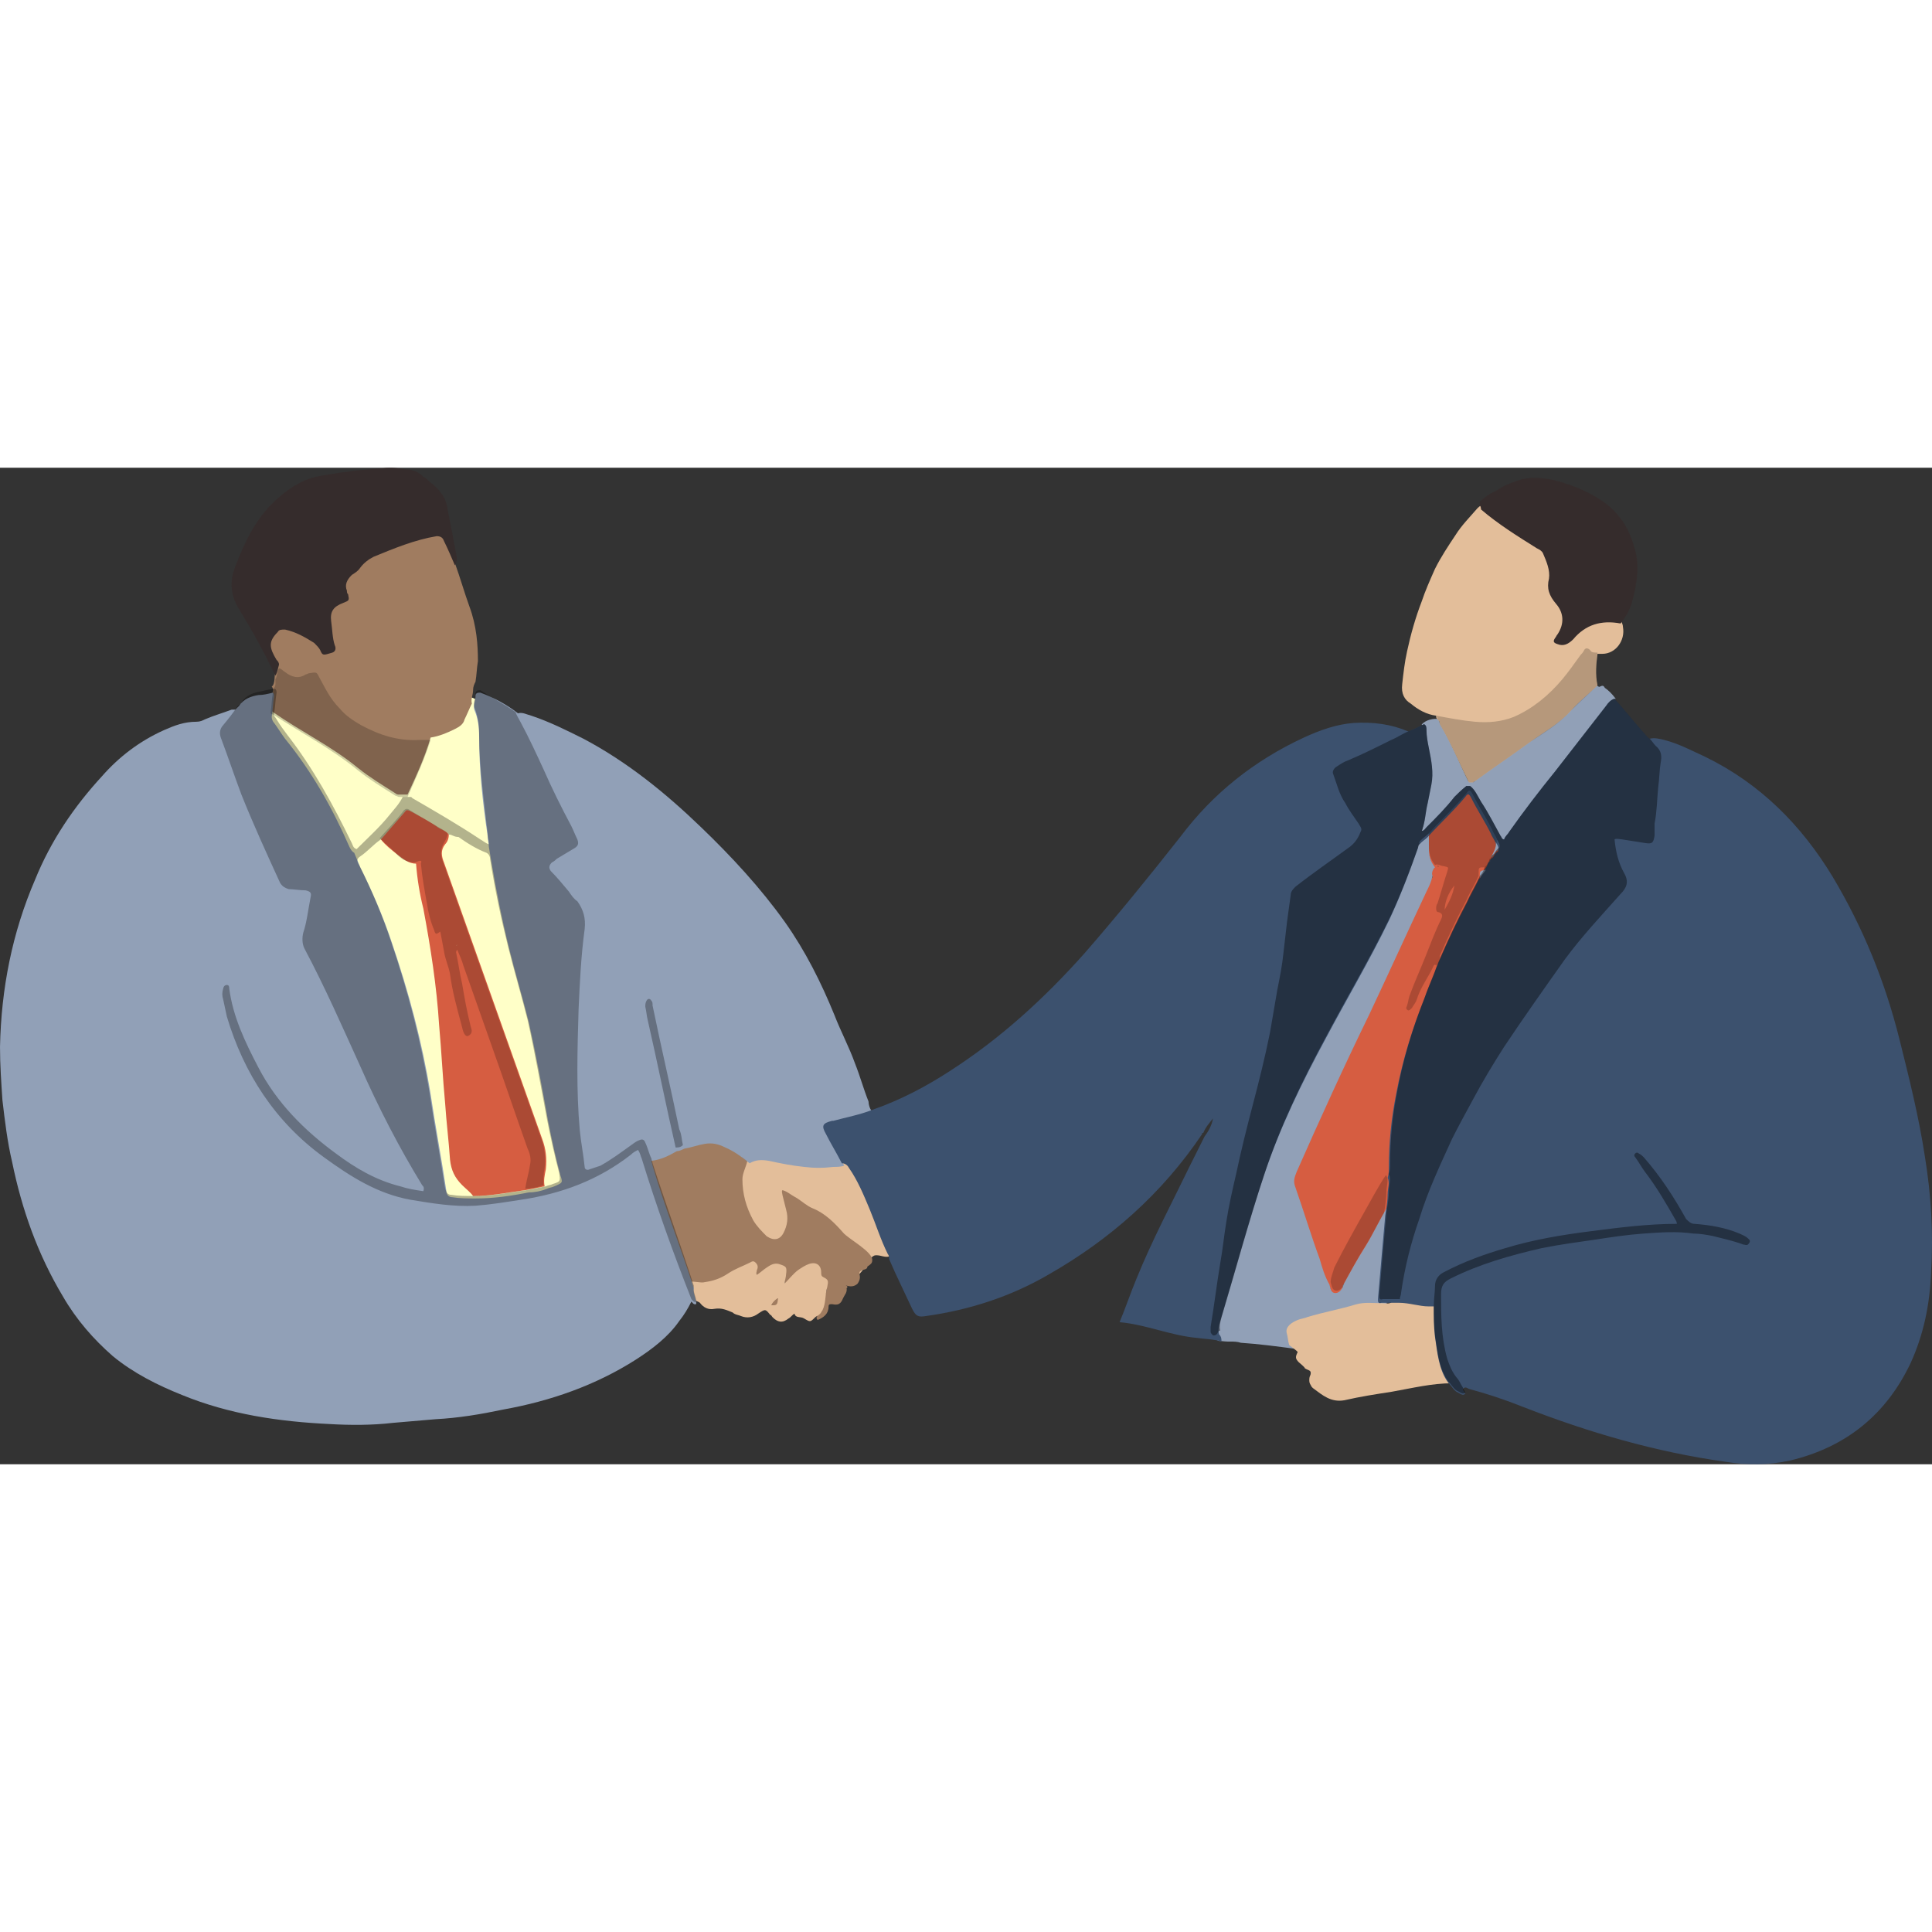 <svg preserveAspectRatio="xMidYMid meet" data-bbox="20.4 58.859 159.277 82.155" xmlns="http://www.w3.org/2000/svg" width="200" height="200" viewBox="20.4 58.859 159.277 82.155" data-type="color" role="presentation" aria-hidden="true" aria-label="">
    <rect x="20.4" y="58.859" width="159.277" height="82.155" fill="#333333" stroke="none"/>
    <g>
        <path fill="#FFFFC8" d="M41.8 79l1.8-1.1 9.9 7.8s3.2-8.3 3.5-8.5 2.8.8 2.8.8l7.8 40.2-5.7 1.9H56L41.8 79z" data-color="1"></path>
        <path fill="#91A0B7" d="M153.6 77.9c-.3.1-.5.3-.7.6l-4.2 5.4c-1.3 1.6-2.6 3.3-3.8 5-.1.2-.328.504-.428.804-.2 0-.249-.179-.349-.279-.5-.9-1.109-1.96-1.709-2.86-.3-.5-.786-1.2-1.186-1.5.1 0 .214-.523.314-.523 1.5-1.1 3.105-1.97 4.605-3.07 1.1-.8 2.523-1.621 3.523-2.721.7-.8 1.533-1.253 2.233-1.953.1-.1.298.203.398.103.2-.1.3-.1.4.1.299.199.599.499.899.899z" data-color="2"></path>
        <path fill="#91A0B7" d="M139.169 80.042c.9 1.5 1.572 3.249 2.372 4.849-.4.3-.781.747-1.081 1.047-.7.9-1.363 1.677-2.163 2.477-.1.1-.533.523-.733.523.3-.7.219-1.886.419-2.686.1-.5.249-.965.349-1.465.2-1-.009-1.86-.209-2.86-.1-.5-.244-1-.244-1.5 0-.2-.079-.284-.279-.384.3-.4 1.03-.553 1.43-.453 0-.002.039.352.139.452z" data-color="2"></path>
        <path fill="#D65D41" d="M144.158 90.402c-.1-.3-.658-1.202-.858-1.502-.5-1-1.1-1.9-1.6-2.9-.2-.4-.3-.4-.5-.1-1 1.1-2 2.2-3.1 3.3v1c.1.6.2 1.1.5 1.6v.1c-.2.2-.2.4-.1.7-.2.4-.526.756-.726 1.256-1.6 3.4-3.005 6.642-4.605 9.942-2 4.3-4 8.612-6 13.012-.2.4-.309 1-.209 1.5.7 1.9 1.358 3.965 2.058 5.965.2.7.582 1.326.982 2.026.1.3.1.6.5.7.3 0 .4-.3.6-.5v-.1c.6-1.1 1.3-2.2 1.9-3.3.5-.8 1.483-2.77 1.983-3.57.1-.6.06-.188.06-.788 0-.4.2-.9 0-1.3l.009-.353c.1-.3.091-.247.091-.547 0-2 .277-3.977.677-5.977.5-2.7 1.058-5.005 2.058-7.605.3-.9.572-1.647.872-2.547 0 0 .24-.109.14-.209 0 0 4.621-8.542 4.5-8.826.3-.6.868-.477.768-.977zM138.9 91.7h.1c0 .1-.1 0-.1 0z" data-color="3"></path>
        <path fill="#E3BE9A" d="M90.3 125.9c-.2 0-.4-.1-.5-.3-.2-.2-.2-.4 0-.5s.3-.3.5-.5.3-.4.3-.7v-.6c.1-.7-.618-.497-1.018-.997-.7-.8-1.355-1.571-2.355-1.971-.5-.2-.891-.642-1.291-.942-.3-.2-.363-.522-.763-.622-.2.1-.1.3 0 .4l.3 1.2c.1.7 0 1.3-.2 1.9-.3.6-1.197.57-1.797.07-.4-.3-1.34-.93-1.64-1.43-.6-1-.658-2.847-.558-4.047 0-.5.82-.661.92-1.161.5-.3 1-.3 1.6-.2.9.2 1.9.4 2.9.5.8.1 1.6.1 2.4 0 .3 0 .6 0 .9-.1.3 0 .5.2.6.4.7 1 1.2 2.2 1.7 3.4.5 1.2.9 2.5 1.5 3.7.1.1.1.3.1.4-.5.3-.9-.1-1.4 0-.3.1-.7.7-.9 1.1-.398.6-.798.8-1.298 1z" data-color="4"></path>
        <path fill="#A07C60" d="M77.407 126.316c-1.1-3.4-2.4-6.7-3.4-10.1 0-.1-.1-.3-.1-.4.8-.1 1.4-.4 2.1-.8.2 0 .4-.1.6-.2.6-.1 1.1-.3 1.7-.4s1.1 0 1.7.3c.7.3 1.4.8 2 1.3-.1.5-.4 1-.4 1.5 0 1.2.3 2.3.9 3.4.3.5.7.9 1.1 1.3.6.4 1.1.3 1.4-.3.3-.6.4-1.2.2-1.9l-.3-1.2c0-.1-.1-.3 0-.4.4.1.7.4 1.1.6.5.3.9.7 1.4.9 1 .4 1.8 1.2 2.5 2 .4.5 2.5 1.6 2.4 2.3 0 .2-.1.3-.4.5 0 .3-.4.2-.6.4-.2.2.2.4-.2 1-.5.5-1.2 0-.9.2.2.1-.2.3 0 .2 0 .4-.1.4-.3.8-.2.5-.4.6-.9.5-.2 0-.3 0-.3.2 0 .6-.4.9-.9 1.1-.2-.2 0-.3 0-.4.3-.6.5-1.3.7-1.9.1-.4 0-.6-.3-.8-.2-.1-.2-.2-.2-.4.1-.6-.4-.9-1-.7-.3.1-.6.3-.9.5-.4.3-.7.7-1.1 1.1.1-.3.1-.5.1-.7.1-.6 0-.7-.6-.9-.4-.1-.7.1-1 .3-.3.2-.5.4-.8.6-.2-.2-.1-.3 0-.4 0-.2.1-.4-.1-.6-.2-.1-.4 0-.5 0-.6.2-1.2.5-1.8.9-.6.4-1.2.6-1.9.7-.4-.2-.7-.2-1-.1z" data-color="5"></path>
        <path fill="#91A0B7" d="M138.7 91.8c-.4-.5-.5-1-.5-1.6v-1c-.2.2-.5.4-.7.6 0 .1-.289.153-.389.253-.7 2-1.267 3.895-2.267 5.895-1.6 3.3-3.502 6.463-5.302 9.663-2 3.6-3.863 7.402-5.163 11.302-1.4 4-2.428 7.86-3.628 11.86-.1.3-.105.821-.105 1.221.2.1.14.637.14.837.1 0 .614.068.814.068h.2c.3 0 .6 0 .9.1 1.5.1 3 .3 4.5.5.1-.1.1-.2 0-.3-.2-.3-.2-.6-.3-.9-.2-.5-.1-.7.4-.9.2-.1.4-.2.6-.2 1.3-.4 2.7-.7 4-1.1.7-.2 1.4-.3 2.1-.3.3 0 .5.1.8-.1-.2 0-.244-.251-.444-.251-.3 0-.209-.009-.209-.209.1-1.2.179-2.319.279-3.419s.284-2.981.384-4.081c-.5.8-1.309 2.461-1.809 3.261-.7 1.1-1.3 2.2-1.9 3.3v.1c-.1.2-.3.5-.6.5-.4 0-.4-.4-.5-.7-.4-.7-.6-1.4-.8-2.1-.7-1.9-1.3-3.9-2-5.9-.2-.5-.1-.8.1-1.3 1.9-4.3 3.9-8.7 6-13 1.6-3.4 3.1-6.7 4.7-10.1.2-.4.4-.8.5-1.3-.101-.2-.001-.5.199-.7z" data-color="2"></path>
        <path fill="#E3BE9A" d="M138.84 130.435c-.1-.8-.1-1.7-.1-2.5h-.4c-.8-.1-1.6-.4-2.5-.3h-.7c-.2.2-.5.1-.8.1-.7 0-1.447-.103-2.147.097-1.3.4-2.712.647-4.012 1.047-.2.1-.602.144-.802.244-.5.2-1.007.547-.907 1.047.1.3.109.712.209 1.012.1.1.698.493.698.593-.2.4-.195.537.105.837.1.1.488.388.488.488.3.2.568.135.468.535-.1.2-.1.3-.1.5s.1.3.2.5l.1.1c.8.6 1.5 1.2 2.6 1 1.3-.3 2.6-.5 3.9-.7 1.7-.3 3.3-.7 5-.7-1-1.2-1.2-2.6-1.3-3.9z" data-color="4"></path>
        <path fill="#A07C60" d="M59.1 70.3c-.4-1.1-.775-2.414-1.175-3.514-.3-.7-.223-1.388-.523-1.988-.1-.3-.781-.872-1.081-.872-1.8.3-3.567 1.149-5.267 1.849-.4.2-6.251 5.816-7.151 5.616-.3 0-1.016.358-1.116.558l-.349.453c-.8.8-.216 1.233.384 2.233.1.1.209.114.209.314.1 0 .27.433.07.733-.1.3 0 1.019-.3 1.219.1.1.1.2.1.3-.1.6-.1 1.1-.2 1.7.1 0 .1 0 .2.1 2.3 1.6 4.8 2.8 7 4.6 1 .8 2 1.4 3.1 2.1.1.1.2.1.3.1h.7c.7-1.5 1.4-3 1.9-4.7.7-.1 1.4-.4 2-.7.4-.2.7-.4.8-.8.2-.4.4-.9.6-1.3-.1-.4.1-.7.1-1.1 0-.3.1-.5.2-.7.1-.6.1-1.1.2-1.7C59.8 73.5 59.7 71.9 59.1 70.3z" data-color="5"></path>
        <path fill="#E3BE9A" d="M154.2 72c0-.2-.1-.4-.2-.6-1.5-.2-2.8.1-3.9 1.3-.3.4-.7.6-1.3.4-.3-.1.042-.049.242-.349 0-.1.074-.353.174-.453.6-.9.084-1.798-.516-2.497-.5-.6-.491-1.137-.391-2.037.1-.7-.409-1.463-.709-2.163-.1-.2-.3-.3-.5-.4-1.6-.9-3.2-1.9-4.6-3.2-.1 0-.2.1-.3.2-.6.7-1.3 1.4-1.8 2.2-.6.9-1.2 1.8-1.7 2.8-.4.9-.8 1.8-1.1 2.7-.5 1.3-.9 2.7-1.2 4.1-.2.9-.3 1.8-.4 2.7-.1.8.2 1.3.7 1.6.6.5 1.3.9 2.1 1l1.8.3-1.8-.3c0 .1 0 .2.1.3l.1.1c.1.1.1.2.1.3.9 1.5 1.6 3.2 2.4 4.8h.3c.1 0 .1-.1.2-.1 1.5-1.1 3-2.1 4.5-3.2 1.1-.8 2.4-1.5 3.4-2.6.7-.8 1.5-1.4 2.2-2.1-.2-.9-.1-1.8 0-2.6h.4c1.1-.001 1.9-1.101 1.7-2.201z" data-color="4"></path>
        <path fill="#E3BE9A" d="M77.251 125.983c.3-.1.949.117 1.249.017.7-.1 1.3-.3 1.9-.7.6-.4 1.2-.6 1.8-.9.2-.1.3-.2.5 0s.2.4.1.6c0 .1-.1.3 0 .4.3-.2.5-.4.8-.6s.6-.4 1-.3c.6.2.7.2.6.9 0 .2-.1.4-.1.7.4-.4.7-.8 1.1-1.1.3-.2.6-.4.9-.5.6-.2 1 .1 1 .7 0 .2 0 .3.2.4.4.2.4.3.3.8-.2.7-.096 1.321-.396 1.921-.1.1-.07.209-.304.379-.1.1-.2.1-.3.2-.4.4-.4.4-.9.1-.3-.2-.7 0-.8-.4-.2.1-.3.3-.5.4-.5.4-.9.3-1.3-.1-.1-.1-.1-.2-.2-.2-.4-.5-.4-.5-1-.1-.4.3-.9.4-1.4.2-.2-.1-.5-.1-.7-.3-.5-.2-.9-.4-1.5-.3-.5.1-.9-.1-1.2-.5-.1-.1-.54-.221-.64-.321 0-.3-.309-.896-.209-1.396zM84.4 127.5c-.1.1-.3.2-.4.4.4-.1.4-.1.4-.4z" data-color="4"></path>
        <path fill="#352C2C" d="M155.1 65.3c-.4-1.4-1.1-2.5-2.2-3.4-1.3-1-2.8-1.6-4.3-2-.9-.2-1.8-.3-2.7-.1-.6.2-1.3.4-1.9.8-.3.2-.6.3-.9.5-.1.1-.3.2-.4.3-.1.1-.3.2-.3.3v.1c0 .2.1.3.1.5 1.4 1.2 3 2.2 4.6 3.2.2.1.4.2.5.4.3.7.6 1.4.5 2.1-.2.8 0 1.4.6 2.1s.7 1.6.1 2.5c-.1.1-.1.2-.2.3-.2.3-.1.4.2.5.5.2.9 0 1.3-.4 1-1.2 2.3-1.6 3.9-1.3.4-.5.7-1 .9-1.6.5-1.8.7-3.3.2-4.8z" data-color="6"></path>
        <path fill="#91A0B7" d="M89.116 112.89h.1c1.1-.3 2.1-.5 3.2-.9-.3-.1-.416-.69-.416-.89-.4-1-.7-2.1-1.1-3.1-.5-1.4-1.2-2.7-1.7-4-1.1-2.7-2.4-5.3-4.1-7.7-2-2.8-4.4-5.4-6.9-7.8-2.9-2.8-6.1-5.4-9.7-7.3-1.4-.7-2.8-1.4-4.3-1.9-.4-.1-.7-.3-1.1-.2-.9-.7-2-1.3-3.1-1.7-.2 0-.4 0-.4.3 0 .4-.2.7-.1 1.1.3.7.4 1.4.4 2.2 0 2.8.3 5.5.7 8.2 0 .3.1.6.1.9l.2 1.2c.4 2.4.9 4.9 1.5 7.3.5 2 1.1 4 1.6 6 .6 2.7 1.1 5.4 1.6 8.2.3 1.5.6 2.9 1 4.4.2.6.2.6-.5.9-.2.1-.4.1-.6.2-.5.2-1 .3-1.5.3-1.5.3-2.9.5-4.4.5-.6 0-1.3 0-1.9-.1-.3 0-.5-.2-.5-.5-.4-2.7-.9-5.3-1.3-8-.7-4.3-1.8-8.4-3.2-12.5-.7-2.1-1.6-4.2-2.6-6.2l-.5-1.2c-.2-.1-.3-.3-.4-.5-1.4-3.2-3.1-6.2-5.3-8.9-.3-.4-.6-.9-.9-1.3-.1-.1-.2-.3-.2-.5.1-.6.1-1.2.2-1.7 0-.1 0-.2-.1-.3-.4.1-.8.2-1.2.2-.6.1-1.2.3-1.6.9l-.3.3h-.3c-.8.3-1.5.5-2.2.8-.2.1-.4.2-.7.2-1 0-1.8.3-2.7.7-2 .9-3.7 2.2-5.1 3.8-2.3 2.5-4.2 5.3-5.5 8.5-1.9 4.4-2.8 9-2.9 13.8 0 1.5.1 2.9.2 4.4.2 1.7.4 3.4.8 5.1.8 3.9 2.1 7.6 4.2 11.1 1.1 1.9 2.5 3.5 4.1 4.9 1.7 1.4 3.7 2.4 5.7 3.2 3.9 1.6 8 2.2 12.2 2.4 1.7.1 3.5.1 5.2-.1 1.2-.1 2.3-.2 3.5-.3 1.9-.1 3.7-.4 5.6-.8 3.9-.7 7.6-2 10.9-4.1 1.4-.9 2.7-1.9 3.6-3.2.4-.5.7-1 1-1.6.1.1.2.3.4.2 0-.5-.3-.9-.2-1.3-1.1-3.4-2.4-6.7-3.4-10.1 0-.1-.1-.3-.1-.4.8-.1 1.4-.4 2.1-.8.2 0 .4-.1.6-.2 0-.1-.1-.2-.1-.2 0 .1 0 .2.1.2.6-.1 1.1-.3 1.7-.4s1.1 0 1.7.3c.7.3 1.4.8 2 1.3.5-.3 1-.3 1.6-.2.9.2 1.9.4 2.9.5.8.1 1.6.1 2.4 0 .3 0 .6 0 .9-.1-.4-.8-.9-1.6-1.3-2.4-.6-1-.384-1.01.416-1.11z" data-color="2"></path>
        <path fill="#D65D41" d="M65.1 114.2L57 91.4c-.2-.5-.3-1 .1-1.5.2-.2.3-.5.3-.8-.2-.3-.6-.4-.9-.6-.7-.5-1.5-.9-2.2-1.3-.2-.1-.4-.2-.5 0-.7.8-1.3 1.5-2 2.3.4.5.8.8 1.3 1.2.5.4 1 .8 1.6.8.1 1.3.3 2.5.6 3.7.6 3.2 1.1 6.4 1.3 9.6.2 2.2.3 4.4.5 6.5.1 1.5.3 3.1.4 4.6.1.9.4 1.5 1 2.1.3.3.7.6.9.9 1.5 0 2.9-.3 4.4-.5.1-.5.1-.5 0 0l1.5-.3c-.1-.5 0-.9.1-1.4.1-.9 0-1.7-.3-2.5zm-7-16s0 .1 0 0c0 .1 0 .1 0 0-.1.1-.1 0 0 0z" data-color="3"></path>
        <path fill="#3C516E" d="M179.1 115.7c-.5-3.3-1.3-6.5-2.1-9.7-1.2-4.8-3-9.2-5.5-13.4-2.6-4.3-6-7.7-10.5-9.9-1.1-.5-2.2-1.1-3.4-1.4-.4-.1-.8-.2-1.2-.1-.2-.1-.3-.3-.5-.5-.8-.9-1.6-1.9-2.4-2.8-.3.1-.5.3-.7.6l-4.2 5.4c-1.3 1.6-2.6 3.3-3.8 5-.1.2-.3.3-.4.6-.2 0-.2-.2-.3-.3-.5-.9-1-1.9-1.6-2.8-.3-.5-.5-1-.9-1.3h-.3c-.4.3-.7.6-1 .9-.7.9-1.5 1.7-2.3 2.5-.1.1-.2.3-.4.3.3-.7.3-1.5.5-2.3l.3-1.5c.2-1 0-2-.2-3-.1-.5-.2-1-.2-1.5 0-.2 0-.4-.2-.5-.4.2-.8.4-1.3.6-.3.2-.6.3-.9.5.3-.2.6-.3.9-.5-1.4-.6-2.9-.8-4.5-.7-1.4.1-2.8.6-4.1 1.2-4.1 1.9-7.5 4.6-10.2 8.2-2.6 3.3-5.2 6.5-7.9 9.6-3.3 3.7-6.9 7-11.1 9.7-2 1.3-4.1 2.4-6.4 3.2-1 .4-2.1.6-3.2.9H89c-.8.2-.9.4-.5 1.1.4.8.9 1.6 1.3 2.4.3 0 .5.2.6.4.7 1 1.2 2.2 1.7 3.4.5 1.2.9 2.5 1.5 3.7.1.1.1.3.1.4.6 1.4 1.3 2.8 1.9 4.1.3.6.5.7 1.1.6 3.6-.5 7-1.6 10.1-3.4 5.1-2.9 9.4-6.7 12.7-11.6 0-.1 0-.1.1-.1.2-.5.5-.8.8-1.2-.1.6-.4 1.1-.7 1.5l-1.2 2.4c-1.5 3.1-3.1 6.1-4.4 9.3-.5 1.2-.9 2.4-1.4 3.6 2.2.2 4.2 1.1 6.4 1.3.7.1 1.4.1 2 .3 0-.2 0-.4-.2-.6-.1-.4 0-.7.1-1.1 1.2-4 2.3-8.1 3.6-12 1.3-3.9 3.1-7.6 5.1-11.3 1.7-3.2 3.6-6.4 5.2-9.7.9-1.9 1.7-4 2.4-6 0-.1 0-.2.1-.3.2-.2.5-.4.7-.6 1-1.1 2.1-2.1 3.1-3.3.2-.3.3-.3.5.1.5 1 1.1 1.9 1.6 2.9.1.3.3.5.4.8.1.2.3.4.2.7.1 0 .1.1.2.1-.1-.1-.1-.1-.2-.1-.3.1-.3.5-.6.6 0 .1-.1.1-.1.2 0 0 0 .1-.1.1-.1.3-.2.5-.4.7-.1.3-.2.5-.4.7-.3.7-.7 1.3-1 2-.8 1.5-1.5 3-2.2 4.6-.1.2-.2.5-.3.7-.3.9-.7 1.7-1 2.6-1 2.5-1.8 5.1-2.3 7.8-.4 2-.6 4-.6 6 0 .3 0 .6-.1.9.2.4 0 .9 0 1.3 0 .6-.1 1.2-.2 1.8-.1 1.1-.2 2.3-.3 3.4-.1 1.2-.2 2.4-.3 3.5 0 .2 0 .4.3.3h1.4c.9 0 1.7.3 2.5.3h.4c0 .8 0 1.7.1 2.5.2 1.3.3 2.7 1.1 3.8.3.3.5.7.8.8.2.1.4.3.6.1-.1-.2-.2-.3-.2-.4.2-.2.3-.1.5 0 1.5.4 3 .9 4.5 1.5 5.4 2.1 10.9 3.7 16.6 4.5 1.8.3 3.6.3 5.4-.1 4.6-1.1 7.9-3.8 9.9-8 1.1-2.4 1.6-4.9 1.7-7.5.2-3.3 0-6.4-.5-9.5zm-58.6 14.9zm24-41v.2c.1-.1 0-.2 0-.2z" data-color="7"></path>
        <path fill="#91A0B7" d="M143.7 89.7c.1.2.3.4.2.7-.3.1-.3.5-.6.6.2-.4.5-.8.4-1.3z" data-color="2"></path>
        <path fill="#91A0B7" d="M142.4 92.7v-.2c0-.4 0-.4.5-.5-.2.3-.4.5-.5.7z" data-color="2"></path>
        <path fill="#91A0B7" d="M143.2 91.3s.1-.1 0 0c.1-.1.1 0 0 0z" data-color="2"></path>
        <path fill="#A07C60" d="M84.559 127.326c-.1.3.052.645-.559.574.1-.3.459-.574.559-.574z" data-color="5"></path>
        <path fill="#D65D41" d="M58.1 98.2s0 .1 0 0c0 .1 0 .1 0 0-.1.1-.1 0 0 0z" data-color="3"></path>
        <path fill="#D65D41" d="M140.3 93.3c-.1.7-.4 1.3-.8 2 0-.5.3-1.4.8-2z" data-color="3"></path>
        <path opacity=".3" d="M62.9 79c.1.3.3.6.4.8.7 1.3 1.3 2.6 1.9 3.9.7 1.6 1.5 3.2 2.3 4.7.2.4.3.7.5 1.1.1.3.1.5-.2.7l-1.5.9c-.1.1-.2.2-.4.3-.2.2-.3.4-.1.7.5.5 1 1.1 1.5 1.7.2.3.4.6.7.8.5.7.7 1.4.6 2.3-.3 2.2-.4 4.4-.5 6.6-.1 3.3-.2 6.7.1 10 .1 1 .3 2 .4 3 0 .2.2.3.4.2l.9-.3c.9-.5 1.7-1.1 2.4-1.6.3-.2.5-.4.8-.5.2-.1.4-.1.5.2.2.4.3.9.5 1.3 0 .1.1.3.1.4 1.1 3.4 2.3 6.7 3.4 10.1-.1.5.2.9.2 1.3-.2.1-.3-.1-.4-.2-1.5-3.8-2.9-7.7-4.1-11.6-.1-.2-.1-.4-.3-.7-.2.1-.4.2-.6.4-2.7 2.1-5.7 3.2-9 3.7-1.3.2-2.5.4-3.8.5-1.8.1-3.6-.2-5.4-.5-2.7-.5-4.9-1.9-7.1-3.5-4-2.9-6.6-6.9-8-11.6-.1-.5-.2-.9-.3-1.4-.1-.3-.1-.6 0-.9 0-.1.1-.3.3-.3s.2.2.2.3c.3 2.3 1.3 4.4 2.4 6.5 1.5 2.9 3.8 5.2 6.4 7.1 1.6 1.2 3.3 2.2 5.3 2.7.6.2 1.2.3 1.9.4.1-.3 0-.4-.1-.5-1.9-3.1-3.6-6.4-5.1-9.8-1.5-3.3-2.9-6.5-4.6-9.7-.2-.4-.2-.9-.1-1.3.3-.9.4-1.9.6-2.9.1-.4 0-.5-.4-.6-.5 0-1-.1-1.4-.1-.3-.1-.5-.2-.7-.5-1.1-2.4-2.2-4.8-3.2-7.3-.6-1.6-1.1-3.1-1.7-4.7-.1-.3-.1-.6.1-.9.5-.6.9-1.1 1.3-1.7.1-.1.3-.2.3-.3.4-.6 1-.8 1.6-.9.4-.1.8-.2 1.2-.2.1.1.1.2.1.3-.1.6-.1 1.1-.2 1.7-.1.2.1.3.2.5.3.5.6.9.9 1.3 2.1 2.7 3.8 5.8 5.3 8.9.1.2.1.4.4.5.9-.9 1.9-1.8 2.7-2.8.4-.5.8-.9 1.1-1.5h.7l.1.1c1.9 1.1 3.8 2.2 5.6 3.4.2.1.4.3.7.4 0-.3-.1-.6-.1-.9-.3-2.7-.7-5.5-.7-8.2 0-.7-.1-1.5-.4-2.2-.1-.4.1-.7.1-1.1 0-.3.2-.3.4-.3.9.6 1.9 1.1 2.9 1.8zm-5.5 10.1c-.2-.3-.6-.4-.9-.6-.7-.5-1.5-.9-2.2-1.3-.2-.1-.4-.2-.5 0-.7.8-1.3 1.5-2 2.3-.6.4-1.1 1-1.7 1.4-.3.2-.3.4-.1.7 1 2 1.9 4.1 2.6 6.2 1.4 4.1 2.5 8.3 3.2 12.5.4 2.7.9 5.4 1.3 8 .1.3.2.5.5.5.6.1 1.2.1 1.9.1 1.5 0 2.9-.3 4.4-.5l1.5-.3c.2-.1.4-.1.6-.2.6-.2.6-.2.5-.9-.4-1.5-.7-2.9-1-4.4-.5-2.7-1-5.5-1.6-8.2-.5-2-1.1-4-1.6-6-.6-2.4-1.1-4.8-1.5-7.3 0-.2-.1-.4-.3-.5-.8-.3-1.6-.8-2.3-1.3-.4 0-.5-.2-.8-.2z"></path>
        <path opacity=".2" d="M54.6 91.4c-.7 0-1.2-.3-1.6-.8-.4-.4-.9-.8-1.3-1.2.7-.8 1.4-1.5 2-2.3.2-.2.4-.1.5 0 .7.4 1.5.9 2.2 1.3.3.2.6.3.9.6 0 .3-.2.6-.3.8-.3.5-.3 1-.1 1.5l8.1 22.8c.3.8.4 1.6.3 2.5-.1.5-.1.9-.1 1.4-.5.2-1 .3-1.5.3.1-.7.3-1.3.4-2 .1-.4 0-.9-.2-1.3-1-2.8-1.9-5.5-2.9-8.3-.8-2.3-1.6-4.5-2.4-6.8-.1-.4-.3-.8-.5-1.3-.1.1-.1.2-.1.2.2.9.3 1.8.5 2.6.2 1.2.4 2.3.7 3.5.1.3.2.6-.2.8-.2.1-.4-.2-.5-.7-.4-1.5-.8-2.9-1-4.4-.1-.6-.4-1.2-.5-1.9-.1-.5-.2-1.1-.3-1.6-.3.2-.4.3-.5-.1-.3-.7-.5-1.5-.6-2.2-.2-1.1-.4-2.2-.5-3.3.1-.3 0-.3-.5-.1zm3.5 6.8s-.1.1 0 0c0 .1 0 .1 0 0 0 .1 0 0 0 0z"></path>
        <path opacity=".2" d="M43.1 76.3c.2-.3.1-.6.3-.9.2 0 .3.2.5.3.5.4 1.1.6 1.7.2.1 0 .2-.1.3-.1.6-.1.6-.1.8.3.5.9.9 1.8 1.7 2.6.5.6 1.1 1 1.8 1.4 1.5.8 3 1.3 4.8 1.2h.9c-.5 1.6-1.2 3.1-1.9 4.7h-.7c-.1 0-.2-.1-.3-.1-1.1-.7-2.1-1.3-3.1-2.1-2.2-1.8-4.7-3.1-7-4.6 0 0-.1 0-.2-.1.1-.6.1-1.2.2-1.7 0-.1 0-.2-.1-.3.4-.1.3-.5.3-.8z"></path>
        <path opacity=".2" d="M152.1 76.8c-.7.7-1.5 1.4-2.2 2.1-1 1.1-2.2 1.8-3.4 2.6-1.5 1.1-3 2.1-4.5 3.2-.1.1-.1.1-.2.1h-.3c-.8-1.6-1.5-3.3-2.4-4.8 0-.1 0-.2-.1-.3l-.1-.1c0-.1 0-.2-.1-.3 1.1.2 2.1.4 3.2.5 1.1.1 2.2 0 3.2-.4 1.6-.7 2.9-1.8 4-3.1.5-.6 1-1.3 1.5-2 .1-.1.2-.2.3-.4.1-.2.3-.2.5 0 .1.2.3.2.6.2-.1 1-.2 1.9 0 2.7z"></path>
        <path fill="#352C2C" d="M57.9 66.9c-.3-.7-.6-1.4-.9-2-.1-.3-.3-.4-.6-.4-1.8.3-3.5 1-5.2 1.7-.4.2-.8.5-1.1.9-.2.3-.4.4-.7.6-.4.4-.6.8-.4 1.3 0 .1 0 .2.1.3.1.5.1.5-.4.7-.8.3-1.1.7-1 1.5.1.7.1 1.4.3 2 .1.2.1.5-.2.6-.7.2-.8.3-1-.2-.1-.2-.3-.4-.5-.6-.8-.5-1.5-.9-2.4-1.1-.3 0-.5 0-.6.2-.8.8-.7 1.3-.1 2.3.1.1.2.2.2.4-.1.3-.1.6-.3.9-.9-1.9-1.9-3.7-3-5.5-.7-1.1-.8-2.3-.3-3.5.8-2.1 1.8-4.2 3.6-5.7 1-.9 2.2-1.6 3.6-1.8 1.7-.3 3.3-.5 5-.6.6-.1 1.3 0 1.9.1.5 0 1 .2 1.4.6.2.1.3.2.5.4.8.6 1.4 1.3 1.5 2.3.2 1 .4 2 .6 3.1.1.6.3 1.1 0 1.5z" data-color="6"></path>
        <path opacity=".2" d="M138.8 99.9c-.1-.1-.1-.1-.2 0-.4.9-1.1 1.8-1.4 2.8-.1.3-.3.5-.4.7-.1.1-.2.2-.3.2-.2-.1-.2-.2-.1-.4.1-.3.1-.5.2-.8.4-1.1.9-2.2 1.3-3.2s.8-2.1 1.3-3.1c.1-.2.2-.5-.2-.6-.2 0-.2-.2-.2-.3 0-.1 0-.3.1-.4.3-.9.5-1.7.8-2.6.1-.4.2-.4-.3-.5-.2 0-.4-.2-.7-.1-.4-.5-.5-1-.5-1.6v-1c1-1.1 2.1-2.1 3.1-3.3.2-.3.3-.3.5.1.5 1 1.1 1.9 1.6 2.9.1.3.3.5.4.8 0 .5-.2.9-.4 1.3 0 .1-.1.1-.1.2 0 0 0 .1-.1.1-.1.3-.2.5-.4.7-.5 0-.5 0-.5.5v.2c-.3.7-.7 1.3-1 2-.8 1.5-1.5 3-2.2 4.6 0 .4-.1.6-.3.8zm1.5-6.6c-.5.6-.8 1.4-.8 2 .4-.7.7-1.3.8-2z"></path>
        <path opacity=".2" d="M130.1 126c0-.4.2-.8.3-1.2.8-1.6 1.7-3.2 2.6-4.8.5-.9 1-1.8 1.5-2.6.1-.1.1-.2.2-.2.2.4 0 .9 0 1.3 0 .6-.1 1.2-.2 1.8-.5.8-.9 1.7-1.4 2.5-.7 1.1-1.3 2.2-1.9 3.3v.1c-.1.2-.3.5-.6.5-.4 0-.4-.4-.5-.7z"></path>
        <g opacity=".4">
            <path d="M141.805 110.995c.8-1.5 1.7-3 2.6-4.4 1.6-2.4 3.3-4.8 5-7.2 1.4-1.9 3-3.6 4.6-5.4.5-.5.7-1 .3-1.7-.5-.9-.7-1.8-.8-2.8.2-.1.4 0 .6 0 .6.1 1.3.2 1.9.3.6.1.7 0 .8-.6v-1c.2-1 .2-2 .3-3 .1-.7.1-1.4.2-2 .1-.5.1-1-.4-1.4-.2-.2-.3-.4-.5-.6-.2-.1-.3-.3-.5-.5-.8-.9-1.6-1.9-2.4-2.8-.3.1-.5.3-.7.6l-4.2 5.4c-1.3 1.6-2.6 3.3-3.8 5-.1.2-.3.3-.4.6-.2 0-.2-.2-.3-.3-.5-.9-1-1.9-1.6-2.8-.3-.5-.5-1-.9-1.3h-.3c-.4.3-.7.6-1 .9-.7.9-1.5 1.7-2.3 2.5-.1.1-.2.3-.4.3.3-.7.3-1.5.5-2.3l.3-1.5c.2-1 0-2-.2-3-.1-.5-.2-1-.2-1.5 0-.2 0-.4-.2-.5-.4.2-.8.4-1.3.6s-.9.5-1.4.7c-1.2.6-2.4 1.2-3.6 1.7-.3.1-.6.3-.9.5-.2.1-.4.4-.3.6.3.8.5 1.7 1 2.4.3.6.7 1.1 1.1 1.7.1.2.3.4.2.6-.2.5-.4.9-.9 1.3-1.5 1.1-3.1 2.2-4.5 3.3-.2.2-.4.4-.4.7-.1.7-.2 1.5-.3 2.2-.1.9-.2 1.7-.3 2.6-.1 1-.3 2-.5 3-.2 1.2-.4 2.3-.6 3.5-.4 2-.9 4-1.4 5.9s-1 3.9-1.4 5.8c-.3 1.3-.6 2.6-.8 3.9-.2 1.2-.3 2.3-.5 3.4-.3 1.8-.5 3.5-.8 5.3v.4c0 .1.1.2.2.3.1 0 .2 0 .3-.1.1-.1.1-.3.3-.3-.1-.4 0-.7.1-1.1 1.2-4 2.3-8.1 3.6-12 1.3-3.9 3.1-7.6 5.1-11.3 1.7-3.2 3.6-6.4 5.2-9.7.9-1.9 1.7-4 2.4-6 0-.1 0-.2.1-.3.2-.2.5-.4.7-.6 1-1.1 2.1-2.1 3.1-3.3.2-.3.3-.3.5.1.5 1 1.1 1.9 1.6 2.9.1.3.3.5.4.8.1.2.3.4.2.7.1 0 .1.1.2.1-.1-.1-.1-.1-.2-.1-.3.1-.3.5-.6.6 0 .1-.1.1-.1.2 0 0 0 .1-.1.1-.1.3-.2.5-.4.7-.1.3-.2.5-.4.7-.3.7-.7 1.3-1 2-.8 1.5-1.5 3-2.2 4.6-.1.2-.2.5-.3.7-.3.9-.7 1.7-1 2.6-1 2.5-1.8 5.1-2.3 7.8-.4 2-.6 4-.6 6 0 .3 0 .6-.1.9.2.4 0 .9 0 1.3 0 .6-.1 1.2-.2 1.8-.1 1.1-.2 2.3-.3 3.4-.1 1.2-.2 2.4-.3 3.5 0 .2 0 .4.3.3h1.4c0-.2.1-.3.1-.5.3-2.1.8-4.1 1.5-6.1.7-2.3 1.7-4.4 2.7-6.6.5-1 1.1-2.1 1.7-3.2zm2.8-21.5v.2c.1-.1 0-.2 0-.2z"></path>
            <path d="M164.505 122.395c-.2-.2-.5-.3-.7-.4-1.2-.5-2.4-.7-3.7-.8-.3 0-.5-.2-.7-.4-1-1.8-2.1-3.5-3.5-5.1-.1-.1-.2-.2-.4-.3-.1-.1-.2-.1-.3 0s-.1.2 0 .3c.3.4.5.8.8 1.2 1 1.3 1.8 2.7 2.6 4.1 0 .1.1.2 0 .2-2.3 0-4.7.3-7 .6-2.4.3-4.8.7-7.1 1.4-1.7.5-3.4 1.1-5.1 2-.4.2-.7.6-.7 1.1s-.1 1.1-.1 1.6c0 .8 0 1.7.1 2.5.2 1.3.3 2.7 1.1 3.8.3.3.5.7.8.8.2.1.4.3.6.1-.1-.2-.2-.3-.2-.4-.2-.3-.3-.6-.5-.8-.4-.5-.6-1-.8-1.6-.5-1.8-.5-3.5-.5-5.3 0-.7.2-1 .8-1.3 2.4-1.2 4.9-1.9 7.5-2.5 1.5-.3 3-.5 4.4-.7 1.3-.2 2.6-.4 4-.5s2.7-.2 4.1 0c.5 0 1.1.1 1.6.2.8.2 1.7.4 2.5.7.1 0 .3.1.4 0 .3-.3.1-.4 0-.5z"></path>
        </g>
        <path opacity=".3" d="M76.7 114.7c-.2.2-.4.2-.6.2-.8-3.5-1.5-7-2.3-10.5-.1-.4-.1-.7-.2-1.1 0-.2 0-.3.1-.5s.3-.2.4 0c.1.1.1.2.1.4.7 3.4 1.5 6.8 2.2 10.2.2.4.2.9.3 1.3z"></path>
    </g>
</svg>